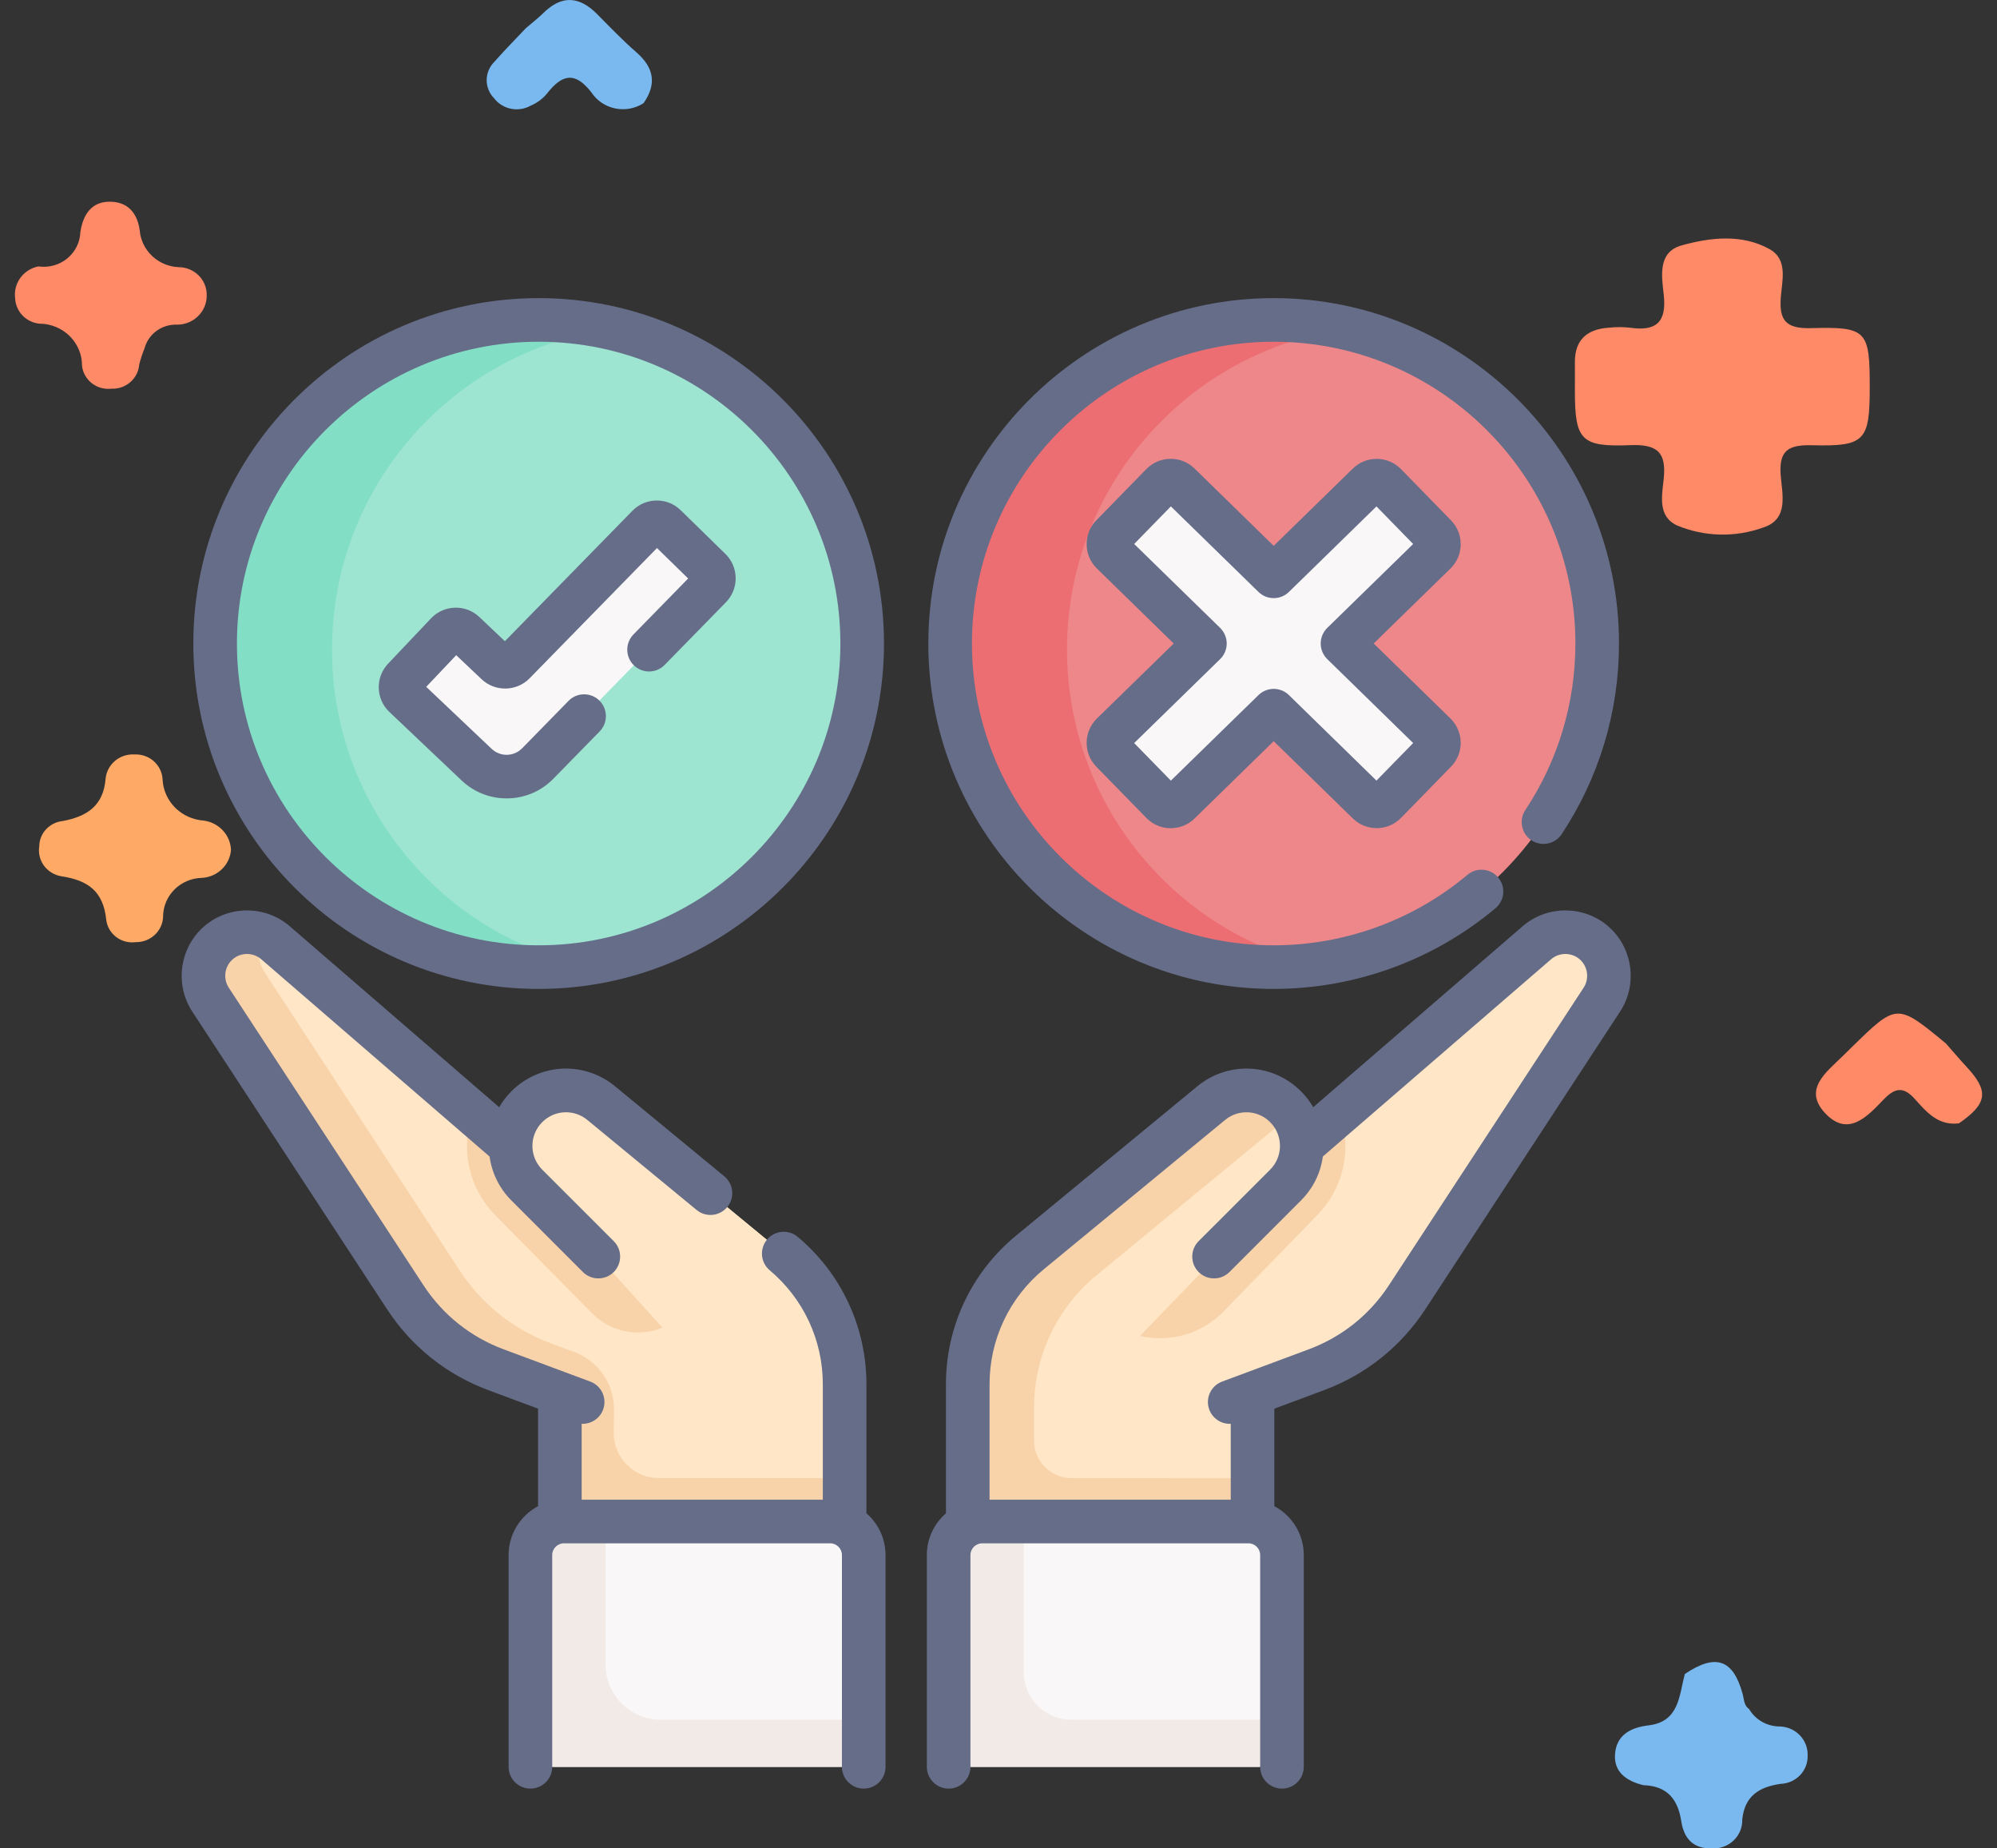 <svg width="67" height="62" viewBox="0 0 67 62" fill="none" xmlns="http://www.w3.org/2000/svg">
<rect x="0" y="0" width="67" height="62" fill="#333333" stroke="none"/>
<path d="M55.143 59.882C54.585 59.749 54.145 59.454 54.184 58.85C54.225 58.219 54.679 57.95 55.309 57.875C56.349 57.75 56.331 56.869 56.528 56.151C57.561 55.455 58.151 55.656 58.468 56.828C58.517 57.007 58.507 57.205 58.684 57.33C58.79 57.51 58.943 57.658 59.127 57.761C59.312 57.863 59.521 57.915 59.733 57.912C59.984 57.925 60.22 58.033 60.39 58.213C60.561 58.393 60.653 58.631 60.647 58.876C60.652 58.998 60.633 59.119 60.59 59.233C60.547 59.347 60.482 59.452 60.398 59.541C60.313 59.63 60.212 59.702 60.099 59.753C59.986 59.804 59.864 59.832 59.74 59.837C59.02 59.94 58.532 60.243 58.453 61.035C58.457 61.165 58.433 61.294 58.384 61.414C58.334 61.534 58.26 61.643 58.166 61.733C58.071 61.824 57.959 61.895 57.835 61.941C57.712 61.988 57.58 62.009 57.447 62.003C56.786 62.02 56.494 61.651 56.406 61.084C56.294 60.358 55.937 59.907 55.143 59.882Z" fill="#79B9EF"/>
<path d="M65.723 37.681C65.026 37.768 64.634 37.3 64.246 36.867C63.871 36.448 63.59 36.475 63.206 36.871C62.666 37.43 62.016 38.169 61.237 37.343C60.475 36.535 61.284 35.959 61.835 35.413C61.928 35.322 62.021 35.231 62.114 35.14C63.641 33.644 63.641 33.644 65.288 35.003C65.519 35.266 65.744 35.532 65.982 35.789C66.737 36.6 66.68 37.021 65.723 37.681Z" fill="#FF8A68"/>
<path d="M7.75 28.505C7.733 28.751 7.624 28.982 7.445 29.155C7.267 29.328 7.029 29.432 6.778 29.447C6.429 29.453 6.095 29.594 5.851 29.839C5.606 30.084 5.47 30.413 5.472 30.755C5.462 30.985 5.362 31.201 5.192 31.359C5.022 31.517 4.796 31.605 4.562 31.603C4.445 31.619 4.327 31.612 4.214 31.583C4.1 31.554 3.994 31.503 3.9 31.433C3.807 31.362 3.73 31.275 3.672 31.175C3.614 31.075 3.577 30.964 3.564 30.85C3.466 29.904 2.964 29.53 2.058 29.393C1.825 29.355 1.617 29.228 1.478 29.041C1.34 28.854 1.282 28.621 1.317 28.392C1.318 28.18 1.399 27.976 1.544 27.819C1.69 27.662 1.889 27.562 2.105 27.54C2.925 27.386 3.476 27.024 3.544 26.106C3.57 25.875 3.686 25.664 3.867 25.515C4.048 25.366 4.282 25.292 4.518 25.307C4.753 25.297 4.983 25.378 5.158 25.532C5.333 25.687 5.44 25.902 5.454 26.133C5.468 26.49 5.617 26.83 5.871 27.087C6.126 27.343 6.468 27.499 6.833 27.525C7.079 27.557 7.305 27.673 7.473 27.852C7.641 28.031 7.739 28.262 7.75 28.505Z" fill="#FEAA66"/>
<path d="M17.644 0.944C17.841 0.774 18.049 0.615 18.233 0.434C18.846 -0.169 19.434 -0.129 20.025 0.465C20.461 0.904 20.89 1.353 21.356 1.759C21.945 2.274 22.037 2.825 21.591 3.461C21.453 3.55 21.298 3.611 21.136 3.642C20.973 3.672 20.806 3.671 20.644 3.638C20.482 3.605 20.328 3.541 20.191 3.45C20.054 3.359 19.937 3.242 19.847 3.106C19.287 2.378 18.848 2.5 18.351 3.14C18.206 3.315 18.02 3.452 17.809 3.542C17.608 3.656 17.371 3.693 17.143 3.648C16.916 3.602 16.713 3.476 16.574 3.293C16.414 3.128 16.326 2.908 16.328 2.68C16.331 2.452 16.424 2.234 16.587 2.072C16.926 1.686 17.291 1.32 17.644 0.944Z" fill="#79B9EF"/>
<path d="M1.287 8.936C1.458 8.961 1.633 8.95 1.8 8.905C1.967 8.859 2.122 8.779 2.255 8.67C2.388 8.562 2.496 8.427 2.572 8.274C2.648 8.122 2.69 7.955 2.696 7.786C2.781 7.222 3.053 6.768 3.673 6.766C4.262 6.763 4.606 7.118 4.688 7.731C4.716 8.056 4.863 8.36 5.103 8.586C5.342 8.813 5.658 8.946 5.99 8.962C6.115 8.962 6.238 8.986 6.352 9.032C6.467 9.079 6.571 9.147 6.659 9.233C6.747 9.319 6.816 9.421 6.864 9.534C6.911 9.646 6.936 9.767 6.935 9.888C6.94 10.018 6.917 10.148 6.869 10.269C6.821 10.39 6.749 10.501 6.656 10.594C6.564 10.688 6.453 10.762 6.331 10.813C6.209 10.864 6.077 10.89 5.944 10.89C5.697 10.88 5.453 10.953 5.254 11.097C5.055 11.241 4.913 11.448 4.85 11.682C4.778 11.86 4.718 12.041 4.671 12.226C4.654 12.454 4.547 12.666 4.373 12.818C4.198 12.97 3.97 13.049 3.737 13.038C3.621 13.052 3.504 13.042 3.391 13.011C3.279 12.98 3.174 12.927 3.082 12.856C2.991 12.785 2.914 12.697 2.858 12.597C2.801 12.497 2.765 12.387 2.752 12.273C2.754 12.088 2.719 11.905 2.648 11.734C2.577 11.562 2.472 11.406 2.34 11.275C2.207 11.143 2.05 11.039 1.876 10.967C1.702 10.895 1.515 10.858 1.326 10.857C1.109 10.836 0.907 10.739 0.757 10.584C0.607 10.429 0.519 10.226 0.509 10.013C0.475 9.771 0.536 9.524 0.68 9.324C0.825 9.124 1.042 8.985 1.287 8.936Z" fill="#FF8A68"/>
<path d="M62.73 12.994C62.73 14.783 62.575 14.98 60.802 14.935C59.999 14.914 59.679 15.108 59.743 15.941C59.792 16.576 60.026 17.423 59.149 17.697C58.213 18.034 57.18 18.008 56.263 17.624C55.602 17.317 55.763 16.609 55.819 16.058C55.909 15.178 55.61 14.894 54.691 14.932C53.035 15 52.839 14.753 52.838 13.115C52.838 12.793 52.841 12.471 52.838 12.149C52.834 11.393 53.252 11.036 53.99 10.991C54.219 10.967 54.45 10.967 54.68 10.991C55.574 11.126 55.919 10.797 55.82 9.894C55.752 9.277 55.606 8.458 56.418 8.232C57.384 7.962 58.447 7.84 59.376 8.361C59.991 8.706 59.789 9.414 59.747 9.966C59.687 10.747 59.914 11.031 60.767 11.007C62.639 10.954 62.731 11.092 62.73 12.994Z" fill="#FF8A68"/>
<path d="M43.675 38.443L51.561 31.629C52.112 31.153 52.93 31.155 53.479 31.633C53.808 31.921 53.981 32.327 53.981 32.738C53.981 33.014 53.903 33.292 53.742 33.538L47.207 43.524C46.478 44.637 45.412 45.487 44.166 45.952L42.022 46.751V55.465H32.469V46.436C32.469 44.726 33.233 43.106 34.554 42.019L40.636 37.01C40.981 36.726 41.4 36.585 41.818 36.585C42.294 36.585 42.77 36.769 43.131 37.13C43.494 37.492 43.675 37.968 43.675 38.443Z" fill="#FFE6C6"/>
<path d="M17.13 38.443C17.13 37.968 17.311 37.492 17.674 37.13C18.351 36.453 19.43 36.401 20.169 37.01L26.251 42.019C27.572 43.106 28.336 44.726 28.336 46.436V55.464C28.336 55.464 18.886 55.361 18.783 55.464C18.679 55.568 18.783 46.751 18.783 46.751L16.639 45.952C15.393 45.487 14.327 44.637 13.598 43.524L7.063 33.538C6.902 33.292 6.824 33.014 6.824 32.738C6.824 32.327 6.997 31.921 7.326 31.633C7.876 31.155 8.693 31.153 9.244 31.629L17.13 38.443Z" fill="#FFE6C6"/>
<path d="M27.852 49.58H22.103C21.263 49.58 20.585 48.895 20.592 48.055C20.595 47.782 20.597 47.525 20.599 47.288C20.608 46.427 20.076 45.654 19.269 45.354L18.471 45.056C17.225 44.592 16.159 43.742 15.43 42.629L8.895 32.642C8.734 32.397 8.656 32.118 8.656 31.843C8.656 31.674 8.687 31.505 8.744 31.346C8.267 31.19 7.726 31.286 7.326 31.633C6.997 31.921 6.824 32.327 6.824 32.738C6.824 33.014 6.902 33.292 7.063 33.538L13.598 43.524C14.327 44.637 15.393 45.487 16.639 45.952L18.783 46.751C18.783 46.751 18.679 55.568 18.783 55.464C18.808 55.439 19.405 55.426 20.287 55.421C20.323 55.421 20.358 55.421 20.395 55.42C20.407 55.42 20.418 55.42 20.43 55.42C21.859 55.414 23.956 55.426 25.631 55.439H25.632C26.495 55.446 27.245 55.453 27.736 55.458C27.788 55.459 27.838 55.459 27.884 55.46C27.912 55.46 27.94 55.46 27.966 55.46C27.972 55.461 27.979 55.461 27.985 55.461C28.091 55.462 28.175 55.462 28.234 55.463C28.272 55.464 28.299 55.464 28.316 55.464C28.329 55.464 28.336 55.464 28.336 55.464V54.551V49.626C28.18 49.596 28.018 49.58 27.852 49.58Z" fill="#F8D3AA"/>
<path d="M28.978 58.471V52.165C28.978 51.543 28.474 51.039 27.852 51.039H18.921C18.299 51.039 17.795 51.543 17.795 52.165V58.471C17.795 58.911 18.152 59.268 18.592 59.268H28.182C28.622 59.268 28.978 58.911 28.978 58.471Z" fill="#F9F7F7"/>
<path d="M22.171 57.687C21.147 57.687 20.316 56.856 20.316 55.832V51.039H18.921C18.299 51.039 17.795 51.543 17.795 52.165V58.471C17.795 58.911 18.152 59.268 18.592 59.268H28.182C28.622 59.268 28.978 58.911 28.978 58.471V57.687H22.171V57.687Z" fill="#F2EAE7"/>
<path d="M44.952 37.336L43.676 38.438C43.676 38.438 43.675 38.437 43.675 38.436L37.02 44.204C38.216 45.195 39.973 45.1 41.056 43.986L44.166 40.788C44.793 40.16 45.139 39.326 45.139 38.438C45.139 38.057 45.074 37.686 44.952 37.336Z" fill="#F8D3AA"/>
<path d="M43.131 37.13C43.494 37.493 43.675 37.969 43.675 38.444C43.675 38.92 43.494 39.396 43.131 39.758L36.536 46.582L32.98 44.072C33.336 43.286 33.871 42.582 34.554 42.019L40.636 37.01C40.98 36.726 41.4 36.586 41.817 36.586C42.294 36.586 42.77 36.769 43.131 37.13Z" fill="#FFE6C6"/>
<path d="M22.829 44.148L17.049 38.368L15.855 37.336C15.732 37.685 15.668 38.057 15.668 38.438C15.668 39.326 16.013 40.16 16.641 40.788L19.872 44.058C20.676 44.872 21.978 44.911 22.829 44.148Z" fill="#F8D3AA"/>
<path d="M27.54 43.522L24.081 46.582L20.075 42.157L17.675 39.758C17.312 39.396 17.131 38.92 17.131 38.444C17.131 37.969 17.312 37.493 17.675 37.13C18.352 36.453 19.431 36.402 20.17 37.01L26.252 42.019C26.771 42.447 27.205 42.957 27.54 43.522Z" fill="#FFE6C6"/>
<path d="M18.073 32.443C24.068 32.443 28.928 27.584 28.928 21.589C28.928 15.594 24.068 10.734 18.073 10.734C12.079 10.734 7.219 15.594 7.219 21.589C7.219 27.584 12.079 32.443 18.073 32.443Z" fill="#9DE5D1"/>
<path d="M16.997 26.053C16.635 26.053 16.273 25.92 15.991 25.652L13.567 23.355C13.401 23.198 13.394 22.934 13.552 22.768L14.992 21.248C15.15 21.081 15.413 21.074 15.58 21.232L16.661 22.256C16.826 22.413 17.085 22.407 17.244 22.245L21.739 17.648C21.9 17.484 22.163 17.481 22.327 17.642L23.825 19.106C23.989 19.267 23.992 19.53 23.831 19.694L18.043 25.613C17.756 25.906 17.377 26.053 16.997 26.053Z" fill="#F9F7F7"/>
<path d="M42.733 32.443C48.728 32.443 53.588 27.584 53.588 21.589C53.588 15.594 48.728 10.734 42.733 10.734C36.739 10.734 31.879 15.594 31.879 21.589C31.879 27.584 36.739 32.443 42.733 32.443Z" fill="#EE878A"/>
<path d="M11.139 21.789C11.139 16.273 15.253 11.718 20.579 11.025C19.775 10.835 18.936 10.734 18.073 10.734C12.078 10.734 7.219 15.594 7.219 21.589C7.219 27.584 12.078 32.443 18.073 32.443C18.552 32.443 19.023 32.412 19.486 32.352C14.7 31.221 11.139 26.921 11.139 21.789Z" fill="#82DEC5"/>
<path d="M35.799 21.789C35.799 16.273 39.914 11.718 45.241 11.025C44.436 10.835 43.596 10.734 42.733 10.734C36.739 10.734 31.879 15.594 31.879 21.589C31.879 27.584 36.739 32.443 42.733 32.443C43.212 32.443 43.682 32.413 44.145 32.352C39.359 31.221 35.799 26.921 35.799 21.789Z" fill="#EC6E73"/>
<path d="M45.042 21.589L48.153 18.551C48.316 18.392 48.319 18.131 48.16 17.968L46.482 16.25C46.323 16.088 46.063 16.084 45.9 16.243L42.734 19.335L39.567 16.242C39.404 16.083 39.143 16.086 38.984 16.249L37.307 17.967C37.148 18.13 37.151 18.39 37.313 18.549L40.426 21.589L37.313 24.628C37.151 24.787 37.148 25.047 37.307 25.21L38.984 26.928C39.143 27.091 39.404 27.094 39.567 26.935L42.734 23.842L45.9 26.934C46.063 27.093 46.323 27.09 46.482 26.927L48.16 25.209C48.319 25.046 48.316 24.785 48.153 24.627L45.042 21.589Z" fill="#F9F7F7"/>
<path d="M36.779 42.786L42.862 37.777C43.026 37.642 43.208 37.538 43.398 37.467C43.324 37.347 43.236 37.234 43.131 37.13C42.77 36.769 42.294 36.586 41.818 36.586C41.4 36.586 40.981 36.726 40.636 37.01L34.554 42.019C33.233 43.106 32.469 44.726 32.469 46.437V55.466H34.229H34.694H42.022V49.584C41.977 49.582 35.946 49.581 35.946 49.581C35.254 49.581 34.694 49.02 34.694 48.329V47.204C34.694 45.494 35.459 43.873 36.779 42.786Z" fill="#F8D3AA"/>
<path d="M43.01 58.471V52.165C43.01 51.543 42.505 51.039 41.884 51.039H32.952C32.33 51.039 31.826 51.543 31.826 52.165V58.471C31.826 58.911 32.183 59.268 32.623 59.268H42.213C42.653 59.268 43.01 58.911 43.01 58.471Z" fill="#F9F7F7"/>
<path d="M35.941 57.687C35.061 57.687 34.347 56.973 34.347 56.093V51.039H32.952C32.33 51.039 31.826 51.543 31.826 52.165V58.471C31.826 58.911 32.183 59.268 32.623 59.268H42.213C42.653 59.268 43.01 58.911 43.01 58.471V57.687H35.941Z" fill="#F2EAE7"/>
<path d="M53.96 31.075C53.141 30.363 51.905 30.36 51.084 31.07L44.059 37.139C43.947 36.947 43.81 36.767 43.648 36.606C42.701 35.658 41.206 35.586 40.171 36.438L34.089 41.447C32.594 42.678 31.737 44.494 31.737 46.43V50.761C31.345 51.102 31.096 51.603 31.096 52.162V59.265C31.096 59.669 31.423 59.996 31.827 59.996C32.231 59.996 32.559 59.669 32.559 59.265V52.162C32.559 51.945 32.736 51.768 32.953 51.768H41.885C42.102 51.768 42.279 51.945 42.279 52.162V59.265C42.279 59.669 42.606 59.996 43.011 59.996C43.414 59.996 43.742 59.669 43.742 59.265V52.162C43.742 51.452 43.341 50.834 42.754 50.522V47.252L44.421 46.631C45.824 46.109 46.999 45.171 47.819 43.918L54.354 33.932C54.952 33.02 54.782 31.791 53.96 31.075ZM53.131 33.131L46.595 43.117C45.947 44.106 45.019 44.847 43.911 45.26L41.002 46.343C40.624 46.484 40.431 46.905 40.572 47.284C40.682 47.578 40.961 47.76 41.258 47.76C41.269 47.76 41.28 47.759 41.292 47.759V50.305H33.2V46.43C33.2 44.933 33.863 43.528 35.019 42.577L41.101 37.568C41.551 37.197 42.202 37.228 42.614 37.641C43.053 38.08 43.053 38.794 42.614 39.234L40.214 41.633C39.929 41.919 39.929 42.382 40.214 42.668C40.5 42.953 40.963 42.953 41.249 42.668L43.648 40.268C44.053 39.864 44.306 39.35 44.382 38.793L52.04 32.177C52.314 31.94 52.726 31.941 52.999 32.178C53.273 32.417 53.33 32.827 53.131 33.131Z" fill="#666D89"/>
<path d="M29.069 50.761V46.43C29.069 44.52 28.229 42.719 26.765 41.489C26.456 41.229 25.995 41.269 25.735 41.579C25.475 41.888 25.515 42.349 25.824 42.609C26.956 43.56 27.606 44.953 27.606 46.43V50.305H19.515V47.759C19.526 47.759 19.537 47.76 19.548 47.76C19.845 47.76 20.124 47.578 20.234 47.284C20.375 46.905 20.182 46.484 19.804 46.343L16.895 45.26C15.787 44.847 14.859 44.106 14.211 43.117L7.676 33.131C7.476 32.827 7.533 32.417 7.807 32.178C8.08 31.941 8.492 31.94 8.766 32.177L16.425 38.794C16.5 39.334 16.744 39.854 17.158 40.268L19.557 42.668C19.7 42.811 19.887 42.882 20.075 42.882C20.262 42.882 20.449 42.811 20.592 42.668C20.877 42.382 20.877 41.919 20.592 41.633L18.192 39.234C17.753 38.794 17.753 38.08 18.192 37.641C18.604 37.228 19.255 37.197 19.705 37.567L23.372 40.587C23.683 40.844 24.144 40.799 24.401 40.487C24.658 40.176 24.613 39.715 24.302 39.458L20.635 36.438C19.6 35.586 18.105 35.658 17.157 36.606C16.994 36.769 16.858 36.949 16.748 37.14L9.722 31.07C8.901 30.36 7.665 30.363 6.846 31.075C6.024 31.791 5.854 33.02 6.451 33.932L12.987 43.918C13.807 45.171 14.982 46.109 16.385 46.631L18.052 47.252V50.522C17.465 50.835 17.064 51.452 17.064 52.162V59.265C17.064 59.669 17.392 59.996 17.795 59.996C18.199 59.996 18.527 59.669 18.527 59.265V52.162C18.527 51.945 18.704 51.768 18.921 51.768H27.853C28.07 51.768 28.247 51.945 28.247 52.162V59.265C28.247 59.669 28.575 59.996 28.979 59.996C29.383 59.996 29.71 59.669 29.71 59.265V52.162C29.71 51.603 29.461 51.102 29.069 50.761Z" fill="#666D89"/>
<path d="M18.072 33.172C24.461 33.172 29.658 27.974 29.658 21.586C29.658 15.197 24.461 10 18.072 10C11.684 10 6.486 15.197 6.486 21.586C6.486 27.974 11.684 33.172 18.072 33.172ZM18.072 11.463C23.654 11.463 28.195 16.004 28.195 21.586C28.195 27.168 23.654 31.709 18.072 31.709C12.49 31.709 7.949 27.168 7.949 21.586C7.949 16.004 12.49 11.463 18.072 11.463Z" fill="#666D89"/>
<path d="M15.488 26.18C15.897 26.568 16.433 26.781 16.997 26.781C17.593 26.781 18.15 26.547 18.566 26.121L20.12 24.533C20.402 24.244 20.397 23.781 20.108 23.498C19.819 23.216 19.356 23.221 19.074 23.51L17.52 25.098C17.381 25.24 17.196 25.319 16.997 25.319C16.809 25.319 16.631 25.247 16.494 25.118L14.3 23.039L15.306 21.977L16.158 22.784C16.61 23.212 17.332 23.199 17.767 22.754L22.042 18.383L23.088 19.405L21.253 21.281C20.971 21.57 20.976 22.033 21.265 22.316C21.554 22.598 22.017 22.593 22.299 22.304L24.355 20.203C24.569 19.983 24.685 19.694 24.682 19.388C24.678 19.081 24.556 18.794 24.337 18.58L22.839 17.116C22.62 16.902 22.331 16.785 22.024 16.789C21.718 16.793 21.431 16.915 21.217 17.134L16.939 21.509L16.084 20.698C15.861 20.487 15.57 20.375 15.264 20.384C14.957 20.392 14.672 20.519 14.462 20.741L13.021 22.262C12.586 22.721 12.605 23.448 13.065 23.883L15.488 26.18Z" fill="#666D89"/>
<path d="M42.732 33.172C45.451 33.172 48.094 32.211 50.175 30.465C50.484 30.205 50.524 29.744 50.265 29.435C50.005 29.125 49.544 29.085 49.234 29.344C47.417 30.869 45.108 31.709 42.733 31.709C37.151 31.709 32.609 27.168 32.609 21.586C32.609 16.004 37.151 11.463 42.732 11.463C48.314 11.463 52.855 16.004 52.855 21.586C52.855 23.583 52.274 25.514 51.175 27.172C50.952 27.509 51.044 27.963 51.38 28.186C51.717 28.409 52.171 28.317 52.394 27.981C53.653 26.082 54.318 23.871 54.318 21.586C54.318 15.197 49.121 10 42.732 10C36.344 10 31.146 15.197 31.146 21.586C31.146 27.974 36.344 33.172 42.732 33.172Z" fill="#666D89"/>
<path d="M48.682 17.454L47.005 15.736C46.791 15.518 46.506 15.396 46.2 15.392C45.895 15.388 45.607 15.504 45.388 15.717L42.733 18.31L40.077 15.716C39.858 15.502 39.57 15.386 39.264 15.391C38.959 15.394 38.673 15.517 38.46 15.735L36.782 17.453C36.569 17.672 36.453 17.96 36.457 18.266C36.461 18.571 36.583 18.857 36.802 19.07L39.378 21.586L36.801 24.102C36.583 24.315 36.461 24.601 36.457 24.906C36.453 25.211 36.569 25.5 36.782 25.718L38.46 27.436C38.673 27.655 38.959 27.777 39.264 27.781C39.269 27.781 39.274 27.781 39.278 27.781C39.578 27.781 39.861 27.666 40.077 27.456L42.733 24.862L45.388 27.454C45.607 27.668 45.897 27.781 46.2 27.779C46.506 27.776 46.791 27.653 47.005 27.435L48.682 25.717C49.123 25.266 49.114 24.541 48.663 24.1L46.088 21.585L48.663 19.071C49.114 18.631 49.123 17.905 48.682 17.454ZM44.53 21.062C44.389 21.2 44.31 21.389 44.31 21.586C44.31 21.783 44.389 21.971 44.53 22.109L47.412 24.924L46.181 26.184L43.244 23.316C42.96 23.038 42.506 23.038 42.222 23.316L39.283 26.185L38.052 24.925L40.936 22.109C41.077 21.971 41.157 21.783 41.157 21.586C41.157 21.389 41.077 21.2 40.936 21.062L38.052 18.247L39.283 16.986L42.222 19.855C42.506 20.133 42.96 20.133 43.244 19.855L46.181 16.987L47.412 18.248L44.53 21.062Z" fill="#666D89"/>
</svg>
